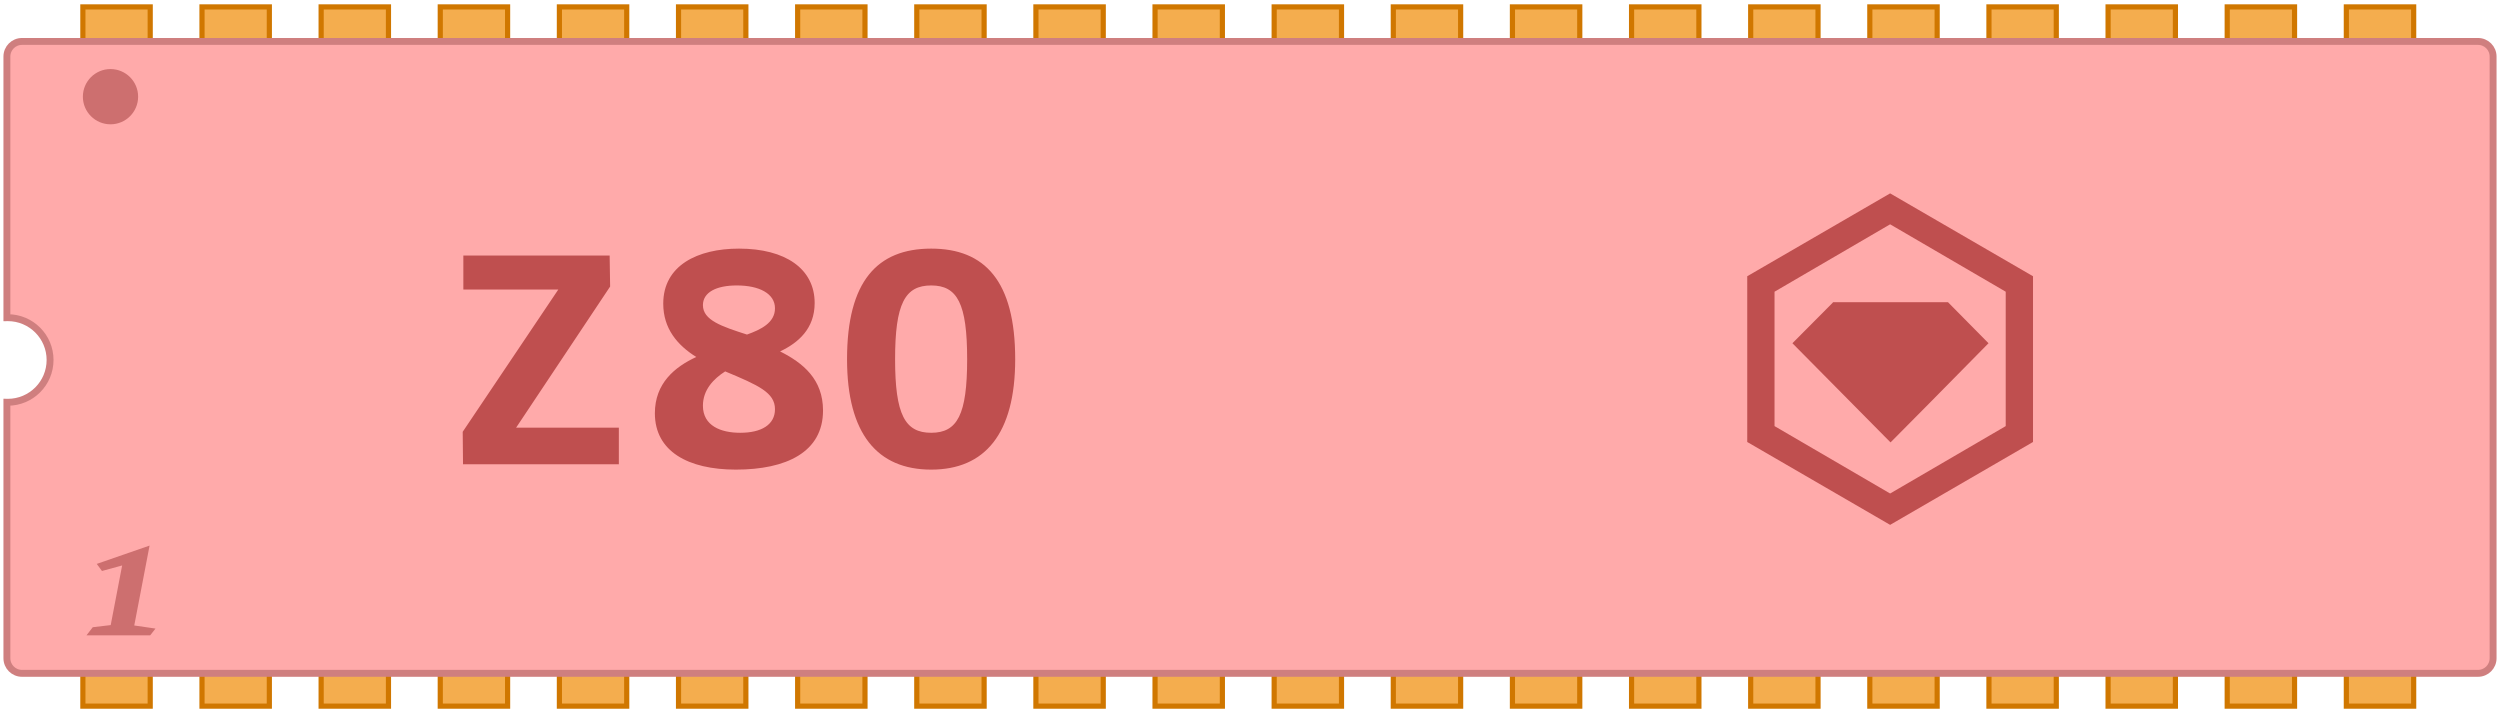 <?xml version="1.0" encoding="UTF-8"?>
<svg width="362px" height="103px" viewBox="0 0 362 103" version="1.1" xmlns="http://www.w3.org/2000/svg" xmlns:xlink="http://www.w3.org/1999/xlink">
    <title>Zilog Z80 CPU - Ruby - 3</title>
    <g id="Page-1" stroke="none" stroke-width="1" fill="none" fill-rule="evenodd">
        <g id="Zilog-Z80-CPU---RubyGem" transform="translate(0.999, 1)">
            <g id="Group" transform="translate(11.001, 0)">
                <g id="Group-3">
                    <polygon id="Fill-1" fill="#F4AD4E" fill-rule="nonzero" points="0 0 9.75 0 9.75 5.25 0 5.25"></polygon>
                    <polygon id="Stroke-2" stroke="#D07700" stroke-width="0.75" points="0 0 9.75 0 9.75 5.25 0 5.25"></polygon>
                </g>
                <g id="Group-66" transform="translate(17.25, 0)">
                    <polygon id="Fill-64" fill="#F4AD4E" fill-rule="nonzero" points="0 0 9.75 0 9.75 5.25 0 5.25"></polygon>
                    <polygon id="Stroke-65" stroke="#D07700" stroke-width="0.75" points="0 0 9.75 0 9.75 5.25 0 5.25"></polygon>
                </g>
                <g id="Group-69" transform="translate(34.5, 0)">
                    <polygon id="Fill-67" fill="#F4AD4E" fill-rule="nonzero" points="0 0 9.75 0 9.75 5.25 0 5.25"></polygon>
                    <polygon id="Stroke-68" stroke="#D07700" stroke-width="0.75" points="0 0 9.75 0 9.75 5.25 0 5.25"></polygon>
                </g>
                <g id="Group-72" transform="translate(51.75, 0)">
                    <polygon id="Fill-70" fill="#F4AD4E" fill-rule="nonzero" points="0 0 9.75 0 9.75 5.25 0 5.25"></polygon>
                    <polygon id="Stroke-71" stroke="#D07700" stroke-width="0.75" points="0 0 9.75 0 9.75 5.25 0 5.25"></polygon>
                </g>
                <g id="Group-75" transform="translate(69, 0)">
                    <polygon id="Fill-73" fill="#F4AD4E" fill-rule="nonzero" points="0 0 9.75 0 9.75 5.25 0 5.25"></polygon>
                    <polygon id="Stroke-74" stroke="#D07700" stroke-width="0.75" points="0 0 9.75 0 9.75 5.25 0 5.25"></polygon>
                </g>
                <g id="Group-78" transform="translate(86.25, 0)">
                    <polygon id="Fill-76" fill="#F4AD4E" fill-rule="nonzero" points="0 0 9.75 0 9.75 5.25 0 5.25"></polygon>
                    <polygon id="Stroke-77" stroke="#D07700" stroke-width="0.75" points="0 0 9.75 0 9.75 5.25 0 5.25"></polygon>
                </g>
                <g id="Group-81" transform="translate(103.5, 0)">
                    <polygon id="Fill-79" fill="#F4AD4E" fill-rule="nonzero" points="0 0 9.75 0 9.75 5.25 0 5.25"></polygon>
                    <polygon id="Stroke-80" stroke="#D07700" stroke-width="0.75" points="0 0 9.75 0 9.75 5.25 0 5.25"></polygon>
                </g>
                <g id="Group-84" transform="translate(120.75, 0)">
                    <polygon id="Fill-82" fill="#F4AD4E" fill-rule="nonzero" points="0 0 9.75 0 9.75 5.25 0 5.25"></polygon>
                    <polygon id="Stroke-83" stroke="#D07700" stroke-width="0.75" points="0 0 9.75 0 9.75 5.25 0 5.25"></polygon>
                </g>
                <g id="Group-87" transform="translate(138, 0)">
                    <polygon id="Fill-85" fill="#F4AD4E" fill-rule="nonzero" points="0 0 9.75 0 9.75 5.25 0 5.25"></polygon>
                    <polygon id="Stroke-86" stroke="#D07700" stroke-width="0.75" points="0 0 9.75 0 9.75 5.25 0 5.25"></polygon>
                </g>
                <g id="Group-90" transform="translate(155.25, 0)">
                    <polygon id="Fill-88" fill="#F4AD4E" fill-rule="nonzero" points="0 0 9.75 0 9.75 5.25 0 5.25"></polygon>
                    <polygon id="Stroke-89" stroke="#D07700" stroke-width="0.75" points="0 0 9.75 0 9.75 5.25 0 5.25"></polygon>
                </g>
                <g id="Group-93" transform="translate(172.5, 0)">
                    <polygon id="Fill-91" fill="#F4AD4E" fill-rule="nonzero" points="0 0 9.75 0 9.75 5.25 0 5.25"></polygon>
                    <polygon id="Stroke-92" stroke="#D07700" stroke-width="0.75" points="0 0 9.75 0 9.75 5.25 0 5.25"></polygon>
                </g>
                <g id="Group-96" transform="translate(189.75, 0)">
                    <polygon id="Fill-94" fill="#F4AD4E" fill-rule="nonzero" points="0 0 9.75 0 9.75 5.25 0 5.25"></polygon>
                    <polygon id="Stroke-95" stroke="#D07700" stroke-width="0.75" points="0 0 9.75 0 9.75 5.25 0 5.25"></polygon>
                </g>
                <g id="Group-99" transform="translate(207, 0)">
                    <polygon id="Fill-97" fill="#F4AD4E" fill-rule="nonzero" points="0 0 9.75 0 9.75 5.25 0 5.25"></polygon>
                    <polygon id="Stroke-98" stroke="#D07700" stroke-width="0.75" points="0 0 9.75 0 9.75 5.25 0 5.25"></polygon>
                </g>
                <g id="Group-102" transform="translate(224.25, 0)">
                    <polygon id="Fill-100" fill="#F4AD4E" fill-rule="nonzero" points="0 0 9.75 0 9.75 5.25 0 5.25"></polygon>
                    <polygon id="Stroke-101" stroke="#D07700" stroke-width="0.75" points="0 0 9.75 0 9.75 5.25 0 5.25"></polygon>
                </g>
                <g id="Group-105" transform="translate(241.5, 0)">
                    <polygon id="Fill-103" fill="#F4AD4E" fill-rule="nonzero" points="0 0 9.75 0 9.75 5.25 0 5.25"></polygon>
                    <polygon id="Stroke-104" stroke="#D07700" stroke-width="0.75" points="0 0 9.75 0 9.75 5.25 0 5.25"></polygon>
                </g>
                <g id="Group-108" transform="translate(258.75, 0)">
                    <polygon id="Fill-106" fill="#F4AD4E" fill-rule="nonzero" points="0 0 9.75 0 9.75 5.25 0 5.25"></polygon>
                    <polygon id="Stroke-107" stroke="#D07700" stroke-width="0.75" points="0 0 9.75 0 9.75 5.25 0 5.25"></polygon>
                </g>
                <g id="Group-111" transform="translate(276, 0)">
                    <polygon id="Fill-109" fill="#F4AD4E" fill-rule="nonzero" points="0 0 9.75 0 9.75 5.25 0 5.25"></polygon>
                    <polygon id="Stroke-110" stroke="#D07700" stroke-width="0.75" points="0 0 9.75 0 9.75 5.25 0 5.25"></polygon>
                </g>
                <g id="Group-114" transform="translate(293.25, 0)">
                    <polygon id="Fill-112" fill="#F4AD4E" fill-rule="nonzero" points="0 0 9.75 0 9.75 5.25 0 5.25"></polygon>
                    <polygon id="Stroke-113" stroke="#D07700" stroke-width="0.75" points="0 0 9.75 0 9.75 5.25 0 5.25"></polygon>
                </g>
                <g id="Group-117" transform="translate(310.5, 0)">
                    <polygon id="Fill-115" fill="#F4AD4E" fill-rule="nonzero" points="0 0 9.75 0 9.75 5.25 0 5.25"></polygon>
                    <polygon id="Stroke-116" stroke="#D07700" stroke-width="0.75" points="0 0 9.75 0 9.75 5.25 0 5.25"></polygon>
                </g>
                <g id="Group-120" transform="translate(327.75, 0)">
                    <polygon id="Fill-118" fill="#F4AD4E" fill-rule="nonzero" points="0 0 9.75 0 9.75 5.25 0 5.25"></polygon>
                    <polygon id="Stroke-119" stroke="#D07700" stroke-width="0.75" points="0 0 9.75 0 9.75 5.25 0 5.25"></polygon>
                </g>
            </g>
            <g id="Group-2" transform="translate(11.001, 96)">
                <g id="Group-6" transform="translate(17.25, 0)">
                    <polygon id="Fill-4" fill="#F4AD4E" fill-rule="nonzero" points="0 0 9.75 0 9.75 5.25 0 5.25"></polygon>
                    <polygon id="Stroke-5" stroke="#D07700" stroke-width="0.75" points="0 0 9.75 0 9.75 5.25 0 5.25"></polygon>
                </g>
                <g id="Group-9" transform="translate(34.5, 0)">
                    <polygon id="Fill-7" fill="#F4AD4E" fill-rule="nonzero" points="0 0 9.75 0 9.75 5.25 0 5.25"></polygon>
                    <polygon id="Stroke-8" stroke="#D07700" stroke-width="0.75" points="0 0 9.75 0 9.75 5.25 0 5.25"></polygon>
                </g>
                <g id="Group-12" transform="translate(51.75, 0)">
                    <polygon id="Fill-10" fill="#F4AD4E" fill-rule="nonzero" points="0 0 9.75 0 9.75 5.25 0 5.25"></polygon>
                    <polygon id="Stroke-11" stroke="#D07700" stroke-width="0.75" points="0 0 9.75 0 9.75 5.25 0 5.25"></polygon>
                </g>
                <g id="Group-15" transform="translate(69, 0)">
                    <polygon id="Fill-13" fill="#F4AD4E" fill-rule="nonzero" points="0 0 9.75 0 9.75 5.25 0 5.25"></polygon>
                    <polygon id="Stroke-14" stroke="#D07700" stroke-width="0.75" points="0 0 9.75 0 9.75 5.25 0 5.25"></polygon>
                </g>
                <g id="Group-18" transform="translate(86.25, 0)">
                    <polygon id="Fill-16" fill="#F4AD4E" fill-rule="nonzero" points="0 0 9.75 0 9.75 5.25 0 5.25"></polygon>
                    <polygon id="Stroke-17" stroke="#D07700" stroke-width="0.75" points="0 0 9.75 0 9.75 5.25 0 5.25"></polygon>
                </g>
                <g id="Group-21" transform="translate(103.5, 0)">
                    <polygon id="Fill-19" fill="#F4AD4E" fill-rule="nonzero" points="0 0 9.75 0 9.75 5.25 0 5.25"></polygon>
                    <polygon id="Stroke-20" stroke="#D07700" stroke-width="0.75" points="0 0 9.75 0 9.75 5.25 0 5.25"></polygon>
                </g>
                <g id="Group-24" transform="translate(120.75, 0)">
                    <polygon id="Fill-22" fill="#F4AD4E" fill-rule="nonzero" points="0 0 9.75 0 9.75 5.25 0 5.25"></polygon>
                    <polygon id="Stroke-23" stroke="#D07700" stroke-width="0.75" points="0 0 9.75 0 9.75 5.25 0 5.25"></polygon>
                </g>
                <g id="Group-27" transform="translate(138, 0)">
                    <polygon id="Fill-25" fill="#F4AD4E" fill-rule="nonzero" points="0 0 9.75 0 9.75 5.25 0 5.25"></polygon>
                    <polygon id="Stroke-26" stroke="#D07700" stroke-width="0.75" points="0 0 9.75 0 9.75 5.25 0 5.25"></polygon>
                </g>
                <g id="Group-30" transform="translate(155.25, 0)">
                    <polygon id="Fill-28" fill="#F4AD4E" fill-rule="nonzero" points="0 0 9.75 0 9.75 5.25 0 5.25"></polygon>
                    <polygon id="Stroke-29" stroke="#D07700" stroke-width="0.75" points="0 0 9.75 0 9.75 5.25 0 5.25"></polygon>
                </g>
                <g id="Group-33" transform="translate(172.5, 0)">
                    <polygon id="Fill-31" fill="#F4AD4E" fill-rule="nonzero" points="0 0 9.75 0 9.75 5.25 0 5.25"></polygon>
                    <polygon id="Stroke-32" stroke="#D07700" stroke-width="0.75" points="0 0 9.75 0 9.75 5.25 0 5.25"></polygon>
                </g>
                <g id="Group-36" transform="translate(189.75, 0)">
                    <polygon id="Fill-34" fill="#F4AD4E" fill-rule="nonzero" points="0 0 9.75 0 9.75 5.25 0 5.25"></polygon>
                    <polygon id="Stroke-35" stroke="#D07700" stroke-width="0.75" points="0 0 9.75 0 9.75 5.25 0 5.25"></polygon>
                </g>
                <g id="Group-39" transform="translate(207, 0)">
                    <polygon id="Fill-37" fill="#F4AD4E" fill-rule="nonzero" points="0 0 9.75 0 9.75 5.25 0 5.25"></polygon>
                    <polygon id="Stroke-38" stroke="#D07700" stroke-width="0.75" points="0 0 9.75 0 9.75 5.25 0 5.25"></polygon>
                </g>
                <g id="Group-42" transform="translate(224.25, 0)">
                    <polygon id="Fill-40" fill="#F4AD4E" fill-rule="nonzero" points="0 0 9.75 0 9.75 5.25 0 5.25"></polygon>
                    <polygon id="Stroke-41" stroke="#D07700" stroke-width="0.75" points="0 0 9.75 0 9.75 5.25 0 5.25"></polygon>
                </g>
                <g id="Group-45" transform="translate(241.5, 0)">
                    <polygon id="Fill-43" fill="#F4AD4E" fill-rule="nonzero" points="0 0 9.75 0 9.75 5.25 0 5.25"></polygon>
                    <polygon id="Stroke-44" stroke="#D07700" stroke-width="0.75" points="0 0 9.75 0 9.75 5.25 0 5.25"></polygon>
                </g>
                <g id="Group-48" transform="translate(258.75, 0)">
                    <polygon id="Fill-46" fill="#F4AD4E" fill-rule="nonzero" points="0 0 9.75 0 9.75 5.25 0 5.25"></polygon>
                    <polygon id="Stroke-47" stroke="#D07700" stroke-width="0.75" points="0 0 9.75 0 9.75 5.25 0 5.25"></polygon>
                </g>
                <g id="Group-51" transform="translate(276, 0)">
                    <polygon id="Fill-49" fill="#F4AD4E" fill-rule="nonzero" points="0 0 9.75 0 9.75 5.25 0 5.25"></polygon>
                    <polygon id="Stroke-50" stroke="#D07700" stroke-width="0.75" points="0 0 9.75 0 9.75 5.25 0 5.25"></polygon>
                </g>
                <g id="Group-54" transform="translate(293.25, 0)">
                    <polygon id="Fill-52" fill="#F4AD4E" fill-rule="nonzero" points="0 0 9.75 0 9.75 5.25 0 5.25"></polygon>
                    <polygon id="Stroke-53" stroke="#D07700" stroke-width="0.75" points="0 0 9.75 0 9.75 5.25 0 5.25"></polygon>
                </g>
                <g id="Group-57" transform="translate(310.5, 0)">
                    <polygon id="Fill-55" fill="#F4AD4E" fill-rule="nonzero" points="0 0 9.75 0 9.75 5.25 0 5.25"></polygon>
                    <polygon id="Stroke-56" stroke="#D07700" stroke-width="0.75" points="0 0 9.75 0 9.75 5.25 0 5.25"></polygon>
                </g>
                <g id="Group-60" transform="translate(327.75, 0)">
                    <polygon id="Fill-58" fill="#F4AD4E" fill-rule="nonzero" points="0 0 9.75 0 9.75 5.25 0 5.25"></polygon>
                    <polygon id="Stroke-59" stroke="#D07700" stroke-width="0.75" points="0 0 9.75 0 9.75 5.25 0 5.25"></polygon>
                </g>
                <g id="Group-63">
                    <polygon id="Fill-61" fill="#F4AD4E" fill-rule="nonzero" points="0 0 9.75 0 9.75 5.25 0 5.25"></polygon>
                    <polygon id="Stroke-62" stroke="#D07700" stroke-width="0.75" points="0 0 9.75 0 9.75 5.25 0 5.25"></polygon>
                </g>
            </g>
            <path d="M357.813,5 C359.024,5 360.001,5.977 360.001,7.188 L360.001,94.312 C360.001,95.523 359.024,96.5 357.813,96.5 L2.189,96.5 C0.978,96.5 0,95.523 0,94.312 L0,57.248 C0.042,57.249 0.084,57.25 0.126,57.25 C3.509,57.25 6.251,54.508 6.251,51.125 C6.251,47.742 3.511,45 0.126,45 L0,45.003 L0,7.188 C0,5.977 0.978,5 2.189,5 L357.813,5 Z" id="Combined-Shape" stroke="#CF7F7F" fill="#FFAAAA" fill-rule="nonzero"></path>
            <polygon id="1" fill="#CD6F6F" fill-rule="nonzero" points="20.745 91 21.517 90.017 18.442 89.568 20.66 78 13.009 80.653 13.767 81.678 16.687 80.878 15.031 89.512 12.433 89.821 11.521 91"></polygon>
            <g id="Group-2" transform="translate(66.001, 27)" fill="#BF4F4F" fill-rule="nonzero">
                <path d="M198.41,15.8 L192.541,21.7 L206.749,36.06 L212.598,30.16 L220.937,21.7 L215.088,15.78 L215.088,15.76 L198.39,15.76 L198.41,15.8 Z M206.69,0 L186,12 L186,36 L206.69,48 L227.379,36 L227.379,12 L206.69,0 Z M223.427,33.7 L206.69,43.46 L189.952,33.7 L189.952,14.24 L206.69,4.48 L223.427,14.24 L223.427,33.7 Z" id="Shape"></path>
                <path d="M22.609,39.222 L22.609,33.923 L7.735,33.923 L21.346,13.492 L21.277,9 L0.092,9 L0.092,13.927 L13.841,13.927 L-3.55271368e-15,34.523 L0.046,39.222 L22.609,39.222 Z M39.554,40 C46.847,40 52.174,37.473 52.174,31.443 C52.174,26.92 49.293,24.563 45.956,22.885 C48.562,21.654 50.962,19.615 50.962,15.878 C50.962,10.909 46.71,8 40.011,8 C33.999,8 29.038,10.442 29.038,15.963 C29.038,19.573 31.072,21.972 33.816,23.692 C30.707,25.136 27.826,27.493 27.826,31.846 C27.826,37.346 32.627,40 39.554,40 Z M41.164,20.444 C37.51,19.272 34.783,18.364 34.783,16.189 C34.783,14.317 36.734,13.333 39.687,13.333 C42.94,13.333 45.217,14.506 45.217,16.643 C45.217,18.742 43.165,19.726 41.164,20.444 Z M40.185,34.667 C37.375,34.667 34.783,33.657 34.783,30.747 C34.783,28.444 36.329,26.848 38.007,25.778 C42.843,27.798 45.217,28.848 45.217,31.253 C45.217,33.495 43.257,34.667 40.185,34.667 Z M67.837,40 C75.606,40 80,34.833 80,24.011 C80,12.702 75.606,8 67.837,8 C60.046,8 55.652,12.702 55.652,24.011 C55.652,34.833 60.046,40 67.837,40 Z M67.837,34.667 C64.039,34.667 62.609,32.04 62.609,24.011 C62.609,15.96 64.039,13.333 67.837,13.333 C71.636,13.333 73.043,15.96 73.043,24.011 C73.043,32.04 71.636,34.667 67.837,34.667 Z" id="ZILOGZ80CPU"></path>
            </g>
            <circle id="Oval" fill="#CD6F6F" fill-rule="nonzero" cx="15.001" cy="13" r="4"></circle>
        </g>
    </g>
</svg>